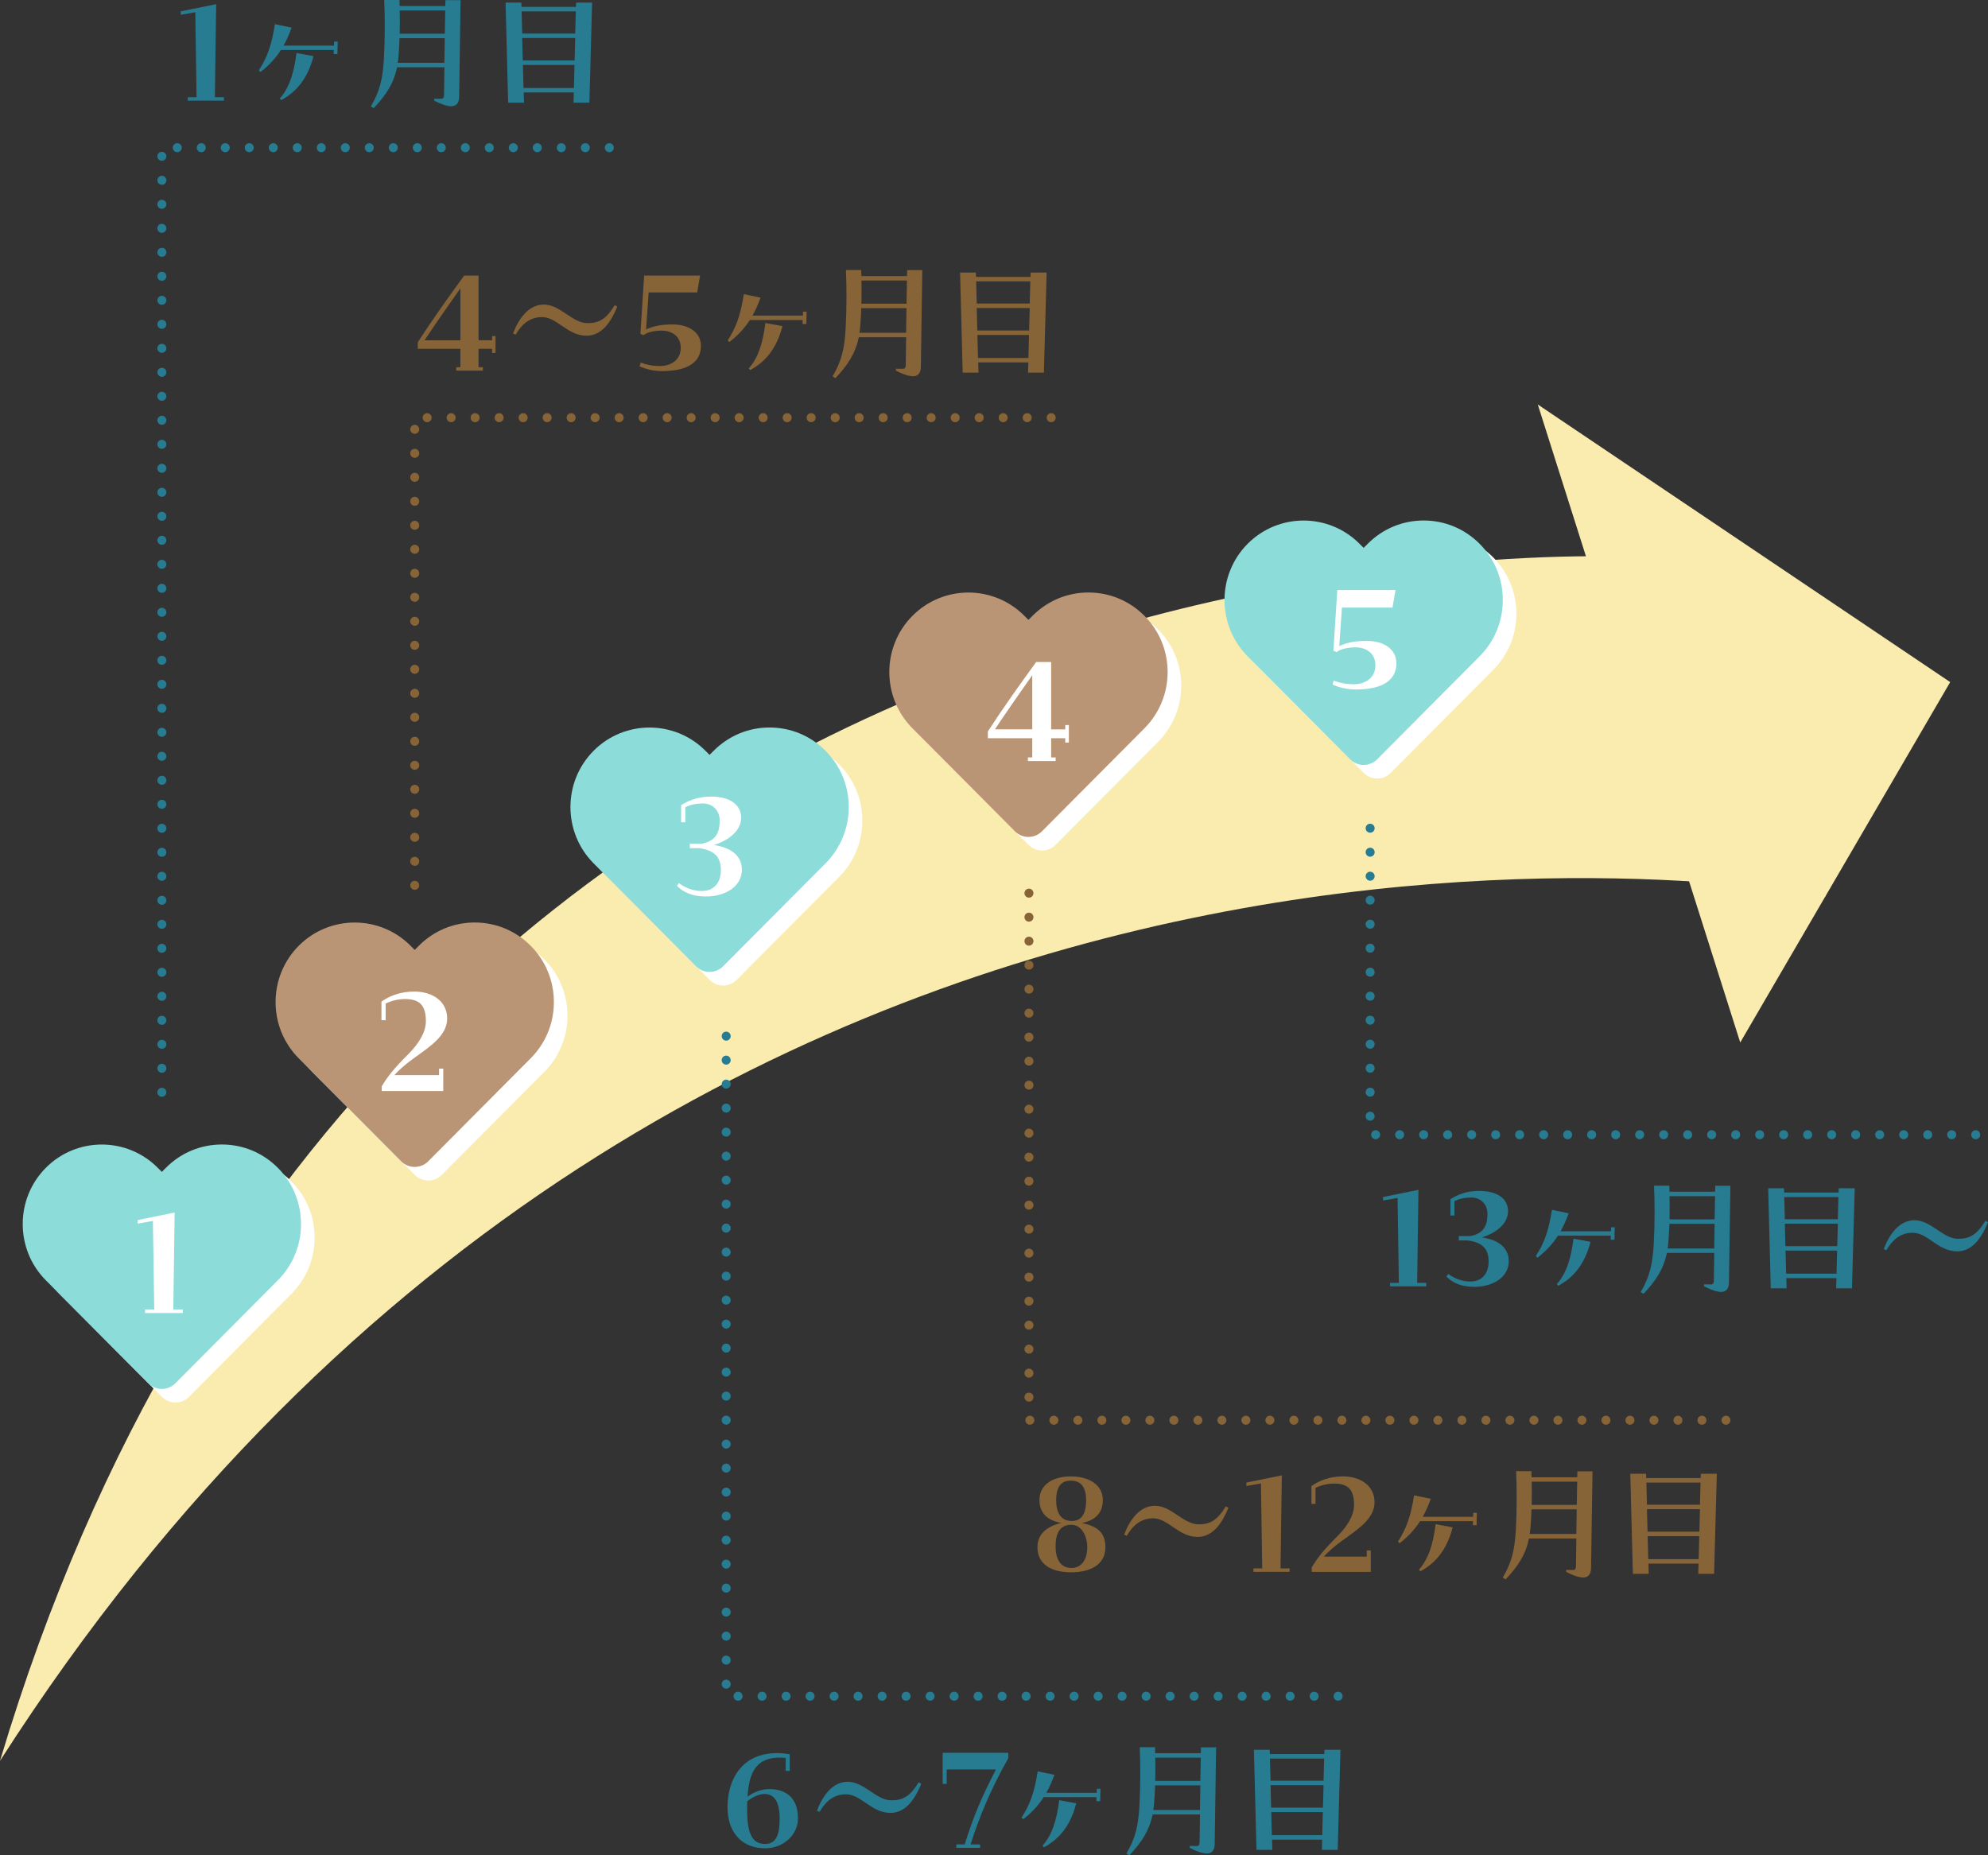 <svg xmlns="http://www.w3.org/2000/svg" id="_&#x30EC;&#x30A4;&#x30E4;&#x30FC;_2" viewBox="0 0 662.6 618.45"><rect x="0" y="0" width="662.6" height="618.45" fill="#333333" stroke="none"/><g id="main"><polygon points="512.54 134.83 580.02 347.5 650 227.37 512.54 134.83" style="fill:#faebaf;"></polygon><path d="M548.51,185.8S128.63,157.17,0,586.95C231.47,225.58,608.55,298.79,608.55,298.79l-60.04-112.99Z" style="fill:#faebaf;"></path><path d="M62.59,32.4h2.93l-.43-28.32-4.85.86v-1.15l11.81-2.4-.43,31.01h3.02v1.15h-12.05v-1.15Z" style="fill:#287c91;"></path><path d="M86.25,23.47c2.69-4.13,4.27-8.21,5.38-15.41l5.57,1.15c-.82,2.26-1.68,4.22-2.69,6h16.8l.05-1.34h1.2l-.1,4.13h-1.25l.05-1.34h-17.62c-1.92,2.98-4.22,5.33-6.82,7.34l-.58-.53ZM93.26,32.83c3.17-3.6,4.66-8.3,5.57-15.17l5.66,1.06c-1.97,7.68-5.9,12.05-10.75,14.64l-.48-.53Z" style="fill:#287c91;"></path><path d="M123.59,35.48c3.07-5.14,3.98-9.36,4.37-15.89.38-6.77.34-14.26.1-19.59h5.09c.05,1.06.05,1.78.05,2.02h15.22l.05-1.97h5.04l-.48,32.35c-.05,2.35-1.34,3.02-2.59,3.02-1.44,0-3.55-.72-5.71-1.87v-.67c.77.05,1.63.05,2.4.05.58,0,.86-.43.86-1.15l.14-9.36h-15.79c-1.15,5.57-3.84,9.46-7.78,13.63l-.96-.58ZM132.56,20.93h15.55l.14-8.21h-15.07c-.1,2.11-.19,4.22-.38,6.38-.05.62-.14,1.25-.24,1.82ZM148.26,11.23l.14-7.73h-15.17c.05,2.45.05,5.04,0,7.73h15.03Z" style="fill:#287c91;"></path><path d="M168.49.86h5.28l.05,1.44h18.15l.05-1.44h5.33l-.91,33.36h-5.28l.1-3.41h-16.71l.1,3.41h-5.28l-.86-33.36ZM191.72,11.18l.19-7.39h-18.05l.19,7.39h17.67ZM191.53,20.16l.19-7.49h-17.67l.19,7.49h17.28ZM191.29,29.33l.19-7.68h-17.19l.19,7.68h16.8Z" style="fill:#287c91;"></path><path d="M52.45,364.1c0-.83.67-1.5,1.5-1.5h0c.83,0,1.5.67,1.5,1.5h0c0,.83-.67,1.5-1.5,1.5h0c-.83,0-1.5-.67-1.5-1.5ZM52.45,356.1c0-.83.67-1.5,1.5-1.5h0c.83,0,1.5.67,1.5,1.5h0c0,.83-.67,1.5-1.5,1.5h0c-.83,0-1.5-.67-1.5-1.5ZM52.45,348.1c0-.83.67-1.5,1.5-1.5h0c.83,0,1.5.67,1.5,1.5h0c0,.83-.67,1.5-1.5,1.5h0c-.83,0-1.5-.67-1.5-1.5ZM52.45,340.1c0-.83.67-1.5,1.5-1.5h0c.83,0,1.5.67,1.5,1.5h0c0,.83-.67,1.5-1.5,1.5h0c-.83,0-1.5-.67-1.5-1.5ZM52.45,332.1c0-.83.67-1.5,1.5-1.5h0c.83,0,1.5.67,1.5,1.5h0c0,.83-.67,1.5-1.5,1.5h0c-.83,0-1.5-.67-1.5-1.5ZM52.45,324.1c0-.83.67-1.5,1.5-1.5h0c.83,0,1.5.67,1.5,1.5h0c0,.83-.67,1.5-1.5,1.5h0c-.83,0-1.5-.67-1.5-1.5ZM52.45,316.1c0-.83.67-1.5,1.5-1.5h0c.83,0,1.5.67,1.5,1.5h0c0,.83-.67,1.5-1.5,1.5h0c-.83,0-1.5-.67-1.5-1.5ZM52.45,308.1c0-.83.67-1.5,1.5-1.5h0c.83,0,1.5.67,1.5,1.5h0c0,.83-.67,1.5-1.5,1.5h0c-.83,0-1.5-.67-1.5-1.5ZM52.45,300.1c0-.83.67-1.5,1.5-1.5h0c.83,0,1.5.67,1.5,1.5h0c0,.83-.67,1.5-1.5,1.5h0c-.83,0-1.5-.67-1.5-1.5ZM52.45,292.1c0-.83.67-1.5,1.5-1.5h0c.83,0,1.5.67,1.5,1.5h0c0,.83-.67,1.5-1.5,1.5h0c-.83,0-1.5-.67-1.5-1.5ZM52.45,284.1c0-.83.67-1.5,1.5-1.5h0c.83,0,1.5.67,1.5,1.5h0c0,.83-.67,1.5-1.5,1.5h0c-.83,0-1.5-.67-1.5-1.5ZM52.45,276.1c0-.83.67-1.5,1.5-1.5h0c.83,0,1.5.67,1.5,1.5h0c0,.83-.67,1.5-1.5,1.5h0c-.83,0-1.5-.67-1.5-1.5ZM52.45,268.1c0-.83.67-1.5,1.5-1.5h0c.83,0,1.5.67,1.5,1.5h0c0,.83-.67,1.5-1.5,1.5h0c-.83,0-1.5-.67-1.5-1.5ZM52.45,260.1c0-.83.67-1.5,1.5-1.5h0c.83,0,1.5.67,1.5,1.5h0c0,.83-.67,1.5-1.5,1.5h0c-.83,0-1.5-.67-1.5-1.5ZM52.45,252.1c0-.83.67-1.5,1.5-1.5h0c.83,0,1.5.67,1.5,1.5h0c0,.83-.67,1.5-1.5,1.5h0c-.83,0-1.5-.67-1.5-1.5ZM52.45,244.1c0-.83.67-1.5,1.5-1.5h0c.83,0,1.5.67,1.5,1.5h0c0,.83-.67,1.5-1.5,1.5h0c-.83,0-1.5-.67-1.5-1.5ZM52.45,236.1c0-.83.67-1.5,1.5-1.5h0c.83,0,1.5.67,1.5,1.5h0c0,.83-.67,1.5-1.5,1.5h0c-.83,0-1.5-.67-1.5-1.5ZM52.45,228.1c0-.83.67-1.5,1.5-1.5h0c.83,0,1.5.67,1.5,1.5h0c0,.83-.67,1.5-1.5,1.5h0c-.83,0-1.5-.67-1.5-1.5ZM52.45,220.1c0-.83.67-1.5,1.5-1.5h0c.83,0,1.5.67,1.5,1.5h0c0,.83-.67,1.5-1.5,1.5h0c-.83,0-1.5-.67-1.5-1.5ZM52.45,212.1c0-.83.67-1.5,1.5-1.5h0c.83,0,1.5.67,1.5,1.5h0c0,.83-.67,1.5-1.5,1.5h0c-.83,0-1.5-.67-1.5-1.5ZM52.45,204.1c0-.83.67-1.5,1.5-1.5h0c.83,0,1.5.67,1.5,1.5h0c0,.83-.67,1.5-1.5,1.5h0c-.83,0-1.5-.67-1.5-1.5ZM52.45,196.1c0-.83.67-1.5,1.5-1.5h0c.83,0,1.5.67,1.5,1.5h0c0,.83-.67,1.5-1.5,1.5h0c-.83,0-1.5-.67-1.5-1.5ZM52.45,188.1c0-.83.67-1.5,1.5-1.5h0c.83,0,1.5.67,1.5,1.5h0c0,.83-.67,1.5-1.5,1.5h0c-.83,0-1.5-.67-1.5-1.5ZM52.45,180.1c0-.83.67-1.5,1.5-1.5h0c.83,0,1.5.67,1.5,1.5h0c0,.83-.67,1.5-1.5,1.5h0c-.83,0-1.5-.67-1.5-1.5ZM52.45,172.1c0-.83.67-1.5,1.5-1.5h0c.83,0,1.5.67,1.5,1.5h0c0,.83-.67,1.5-1.5,1.5h0c-.83,0-1.5-.67-1.5-1.5ZM52.45,164.1c0-.83.67-1.5,1.5-1.5h0c.83,0,1.5.67,1.5,1.5h0c0,.83-.67,1.5-1.5,1.5h0c-.83,0-1.5-.67-1.5-1.5ZM52.45,156.1c0-.83.67-1.5,1.5-1.5h0c.83,0,1.5.67,1.5,1.5h0c0,.83-.67,1.5-1.5,1.5h0c-.83,0-1.5-.67-1.5-1.5ZM52.45,148.1c0-.83.67-1.5,1.5-1.5h0c.83,0,1.5.67,1.5,1.5h0c0,.83-.67,1.5-1.5,1.5h0c-.83,0-1.5-.67-1.5-1.5ZM52.45,140.1c0-.83.67-1.5,1.5-1.5h0c.83,0,1.5.67,1.5,1.5h0c0,.83-.67,1.5-1.5,1.5h0c-.83,0-1.5-.67-1.5-1.5ZM52.45,132.1c0-.83.67-1.5,1.5-1.5h0c.83,0,1.5.67,1.5,1.5h0c0,.83-.67,1.5-1.5,1.5h0c-.83,0-1.5-.67-1.5-1.5ZM52.45,124.1c0-.83.67-1.5,1.5-1.5h0c.83,0,1.5.67,1.5,1.5h0c0,.83-.67,1.5-1.5,1.5h0c-.83,0-1.5-.67-1.5-1.5ZM52.45,116.1c0-.83.67-1.5,1.5-1.5h0c.83,0,1.5.67,1.5,1.5h0c0,.83-.67,1.5-1.5,1.5h0c-.83,0-1.5-.67-1.5-1.5ZM52.45,108.1c0-.83.67-1.5,1.5-1.5h0c.83,0,1.5.67,1.5,1.5h0c0,.83-.67,1.5-1.5,1.5h0c-.83,0-1.5-.67-1.5-1.5ZM52.45,100.1c0-.83.67-1.5,1.5-1.5h0c.83,0,1.5.67,1.5,1.5h0c0,.83-.67,1.5-1.5,1.5h0c-.83,0-1.5-.67-1.5-1.5ZM52.45,92.1c0-.83.67-1.5,1.5-1.5h0c.83,0,1.5.67,1.5,1.5h0c0,.83-.67,1.5-1.5,1.5h0c-.83,0-1.5-.67-1.5-1.5ZM52.45,84.1c0-.83.67-1.5,1.5-1.5h0c.83,0,1.5.67,1.5,1.5h0c0,.83-.67,1.5-1.5,1.5h0c-.83,0-1.5-.67-1.5-1.5ZM52.45,76.1c0-.83.67-1.5,1.5-1.5h0c.83,0,1.5.67,1.5,1.5h0c0,.83-.67,1.5-1.5,1.5h0c-.83,0-1.5-.67-1.5-1.5ZM52.45,68.1c0-.83.67-1.5,1.5-1.5h0c.83,0,1.5.67,1.5,1.5h0c0,.83-.67,1.5-1.5,1.5h0c-.83,0-1.5-.67-1.5-1.5ZM52.45,60.1c0-.83.67-1.5,1.5-1.5h0c.83,0,1.5.67,1.5,1.5h0c0,.83-.67,1.5-1.5,1.5h0c-.83,0-1.5-.67-1.5-1.5ZM52.45,52.1c0-.83.67-1.5,1.5-1.5h0c.83,0,1.5.67,1.5,1.5h0c0,.83-.67,1.5-1.5,1.5h0c-.83,0-1.5-.67-1.5-1.5ZM201.58,49.23c0-.83.67-1.5,1.5-1.5h0c.83,0,1.5.67,1.5,1.5h0c0,.83-.67,1.5-1.5,1.5h0c-.83,0-1.5-.67-1.5-1.5ZM193.58,49.23c0-.83.67-1.5,1.5-1.5h0c.83,0,1.5.67,1.5,1.5h0c0,.83-.67,1.5-1.5,1.5h0c-.83,0-1.5-.67-1.5-1.5ZM185.58,49.23c0-.83.67-1.5,1.5-1.5h0c.83,0,1.5.67,1.5,1.5h0c0,.83-.67,1.5-1.5,1.5h0c-.83,0-1.5-.67-1.5-1.5ZM177.58,49.23c0-.83.67-1.5,1.5-1.5h0c.83,0,1.5.67,1.5,1.5h0c0,.83-.67,1.5-1.5,1.5h0c-.83,0-1.5-.67-1.5-1.5ZM169.58,49.23c0-.83.67-1.5,1.5-1.5h0c.83,0,1.5.67,1.5,1.5h0c0,.83-.67,1.5-1.5,1.5h0c-.83,0-1.5-.67-1.5-1.5ZM161.58,49.23c0-.83.67-1.5,1.5-1.5h0c.83,0,1.5.67,1.5,1.5h0c0,.83-.67,1.5-1.5,1.5h0c-.83,0-1.5-.67-1.5-1.5ZM153.58,49.23c0-.83.67-1.5,1.5-1.5h0c.83,0,1.5.67,1.5,1.5h0c0,.83-.67,1.5-1.5,1.5h0c-.83,0-1.5-.67-1.5-1.5ZM145.58,49.23c0-.83.67-1.5,1.5-1.5h0c.83,0,1.5.67,1.5,1.5h0c0,.83-.67,1.5-1.5,1.5h0c-.83,0-1.5-.67-1.5-1.5ZM137.58,49.23c0-.83.67-1.5,1.5-1.5h0c.83,0,1.5.67,1.5,1.5h0c0,.83-.67,1.5-1.5,1.5h0c-.83,0-1.5-.67-1.5-1.5ZM129.58,49.23c0-.83.67-1.5,1.5-1.5h0c.83,0,1.5.67,1.5,1.5h0c0,.83-.67,1.5-1.5,1.5h0c-.83,0-1.5-.67-1.5-1.5ZM121.58,49.23c0-.83.67-1.5,1.5-1.5h0c.83,0,1.5.67,1.5,1.5h0c0,.83-.67,1.5-1.5,1.5h0c-.83,0-1.5-.67-1.5-1.5ZM113.58,49.23c0-.83.67-1.5,1.5-1.5h0c.83,0,1.5.67,1.5,1.5h0c0,.83-.67,1.5-1.5,1.5h0c-.83,0-1.5-.67-1.5-1.5ZM105.58,49.23c0-.83.67-1.5,1.5-1.5h0c.83,0,1.5.67,1.5,1.5h0c0,.83-.67,1.5-1.5,1.5h0c-.83,0-1.5-.67-1.5-1.5ZM97.58,49.23c0-.83.67-1.5,1.5-1.5h0c.83,0,1.5.67,1.5,1.5h0c0,.83-.67,1.5-1.5,1.5h0c-.83,0-1.5-.67-1.5-1.5ZM89.58,49.23c0-.83.67-1.5,1.5-1.5h0c.83,0,1.5.67,1.5,1.5h0c0,.83-.67,1.5-1.5,1.5h0c-.83,0-1.5-.67-1.5-1.5ZM81.58,49.23c0-.83.67-1.5,1.5-1.5h0c.83,0,1.5.67,1.5,1.5h0c0,.83-.67,1.5-1.5,1.5h0c-.83,0-1.5-.67-1.5-1.5ZM73.58,49.23c0-.83.67-1.5,1.5-1.5h0c.83,0,1.5.67,1.5,1.5h0c0,.83-.67,1.5-1.5,1.5h0c-.83,0-1.5-.67-1.5-1.5ZM65.58,49.23c0-.83.67-1.5,1.5-1.5h0c.83,0,1.5.67,1.5,1.5h0c0,.83-.67,1.5-1.5,1.5h0c-.83,0-1.5-.67-1.5-1.5ZM57.58,49.23c0-.83.67-1.5,1.5-1.5h0c.83,0,1.5.67,1.5,1.5h0c0,.83-.67,1.5-1.5,1.5h0c-.83,0-1.5-.67-1.5-1.5Z" style="fill:#287c91;"></path><path d="M139.24,114.1c4.51-7.01,10.03-14.79,15.46-22.23h4.8v21.55h4.51v-1.39h1.15v5.62h-1.15v-1.39h-4.51v6.14h1.44v1.15h-8.88v-1.15h1.39v-6.14h-14.21v-2.16ZM153.45,113.43v-17.33c-4.22,6.05-8.4,11.95-11.95,17.33h11.95Z" style="fill:#876437;"></path><path d="M180.74,105.7c-3.6,0-6.48,1.73-8.88,5.86l-.86-.43c2.02-5.23,5.33-9.6,10.27-9.6,5.52,0,9.46,6.19,14.54,6.19,3.94,0,6.29-1.44,9.07-6l.86.48c-2.69,6.58-6,9.7-10.27,9.7-6.34,0-9.79-6.19-14.74-6.19Z" style="fill:#876437;"></path><path d="M213.16,122.11l.38-1.25c2.11.77,3.94,1.15,6.53,1.15,3.41,0,6.82-1.92,6.82-6.05s-3.26-5.76-6.38-5.76c-2.74,0-5.14.72-6,1.54l-1.06-.48,1.25-19.39h18.63l-.96,5.62h-16.18l-.86,12.34c2.3-1.1,5.04-1.68,8.83-1.68,5.42,0,9.46,2.64,9.46,7.15,0,5.18-4.03,8.4-13.01,8.4-2.88,0-5.38-.67-7.44-1.58Z" style="fill:#876437;"></path><path d="M242.54,113.47c2.69-4.13,4.27-8.21,5.38-15.41l5.57,1.15c-.82,2.26-1.68,4.22-2.69,6h16.8l.05-1.34h1.2l-.1,4.13h-1.25l.05-1.34h-17.62c-1.92,2.98-4.22,5.33-6.82,7.34l-.58-.53ZM249.55,122.83c3.17-3.6,4.66-8.3,5.57-15.17l5.66,1.06c-1.97,7.68-5.9,12.05-10.75,14.64l-.48-.53Z" style="fill:#876437;"></path><path d="M277.48,125.48c3.07-5.14,3.98-9.36,4.37-15.89.38-6.77.34-14.26.1-19.59h5.09c.05,1.06.05,1.78.05,2.02h15.22l.05-1.97h5.04l-.48,32.35c-.05,2.35-1.34,3.02-2.59,3.02-1.44,0-3.55-.72-5.71-1.87v-.67c.77.05,1.63.05,2.4.05.58,0,.86-.43.86-1.15l.14-9.36h-15.79c-1.15,5.57-3.84,9.46-7.78,13.63l-.96-.58ZM286.45,110.93h15.55l.14-8.21h-15.07c-.1,2.11-.19,4.22-.38,6.38-.05.62-.14,1.25-.24,1.82ZM302.15,101.23l.14-7.73h-15.17c.05,2.45.05,5.04,0,7.73h15.03Z" style="fill:#876437;"></path><path d="M319.98,90.86h5.28l.05,1.44h18.15l.05-1.44h5.33l-.91,33.36h-5.28l.1-3.41h-16.71l.1,3.41h-5.28l-.86-33.36ZM343.21,101.18l.19-7.39h-18.05l.19,7.39h17.67ZM343.02,110.16l.19-7.49h-17.67l.19,7.49h17.28ZM342.78,119.33l.19-7.68h-17.19l.19,7.68h16.8Z" style="fill:#876437;"></path><path d="M136.73,295.1c0-.83.67-1.5,1.5-1.5h0c.83,0,1.5.67,1.5,1.5h0c0,.83-.67,1.5-1.5,1.5h0c-.83,0-1.5-.67-1.5-1.5ZM136.73,287.1c0-.83.67-1.5,1.5-1.5h0c.83,0,1.5.67,1.5,1.5h0c0,.83-.67,1.5-1.5,1.5h0c-.83,0-1.5-.67-1.5-1.5ZM136.73,279.1c0-.83.67-1.5,1.5-1.5h0c.83,0,1.5.67,1.5,1.5h0c0,.83-.67,1.5-1.5,1.5h0c-.83,0-1.5-.67-1.5-1.5ZM136.73,271.1c0-.83.67-1.5,1.5-1.5h0c.83,0,1.5.67,1.5,1.5h0c0,.83-.67,1.5-1.5,1.5h0c-.83,0-1.5-.67-1.5-1.5ZM136.73,263.1c0-.83.67-1.5,1.5-1.5h0c.83,0,1.5.67,1.5,1.5h0c0,.83-.67,1.5-1.5,1.5h0c-.83,0-1.5-.67-1.5-1.5ZM136.73,255.1c0-.83.67-1.5,1.5-1.5h0c.83,0,1.5.67,1.5,1.5h0c0,.83-.67,1.5-1.5,1.5h0c-.83,0-1.5-.67-1.5-1.5ZM136.73,247.1c0-.83.67-1.5,1.5-1.5h0c.83,0,1.5.67,1.5,1.5h0c0,.83-.67,1.5-1.5,1.5h0c-.83,0-1.5-.67-1.5-1.5ZM136.73,239.1c0-.83.67-1.5,1.5-1.5h0c.83,0,1.5.67,1.5,1.5h0c0,.83-.67,1.5-1.5,1.5h0c-.83,0-1.5-.67-1.5-1.5ZM136.73,231.1c0-.83.67-1.5,1.5-1.5h0c.83,0,1.5.67,1.5,1.5h0c0,.83-.67,1.5-1.5,1.5h0c-.83,0-1.5-.67-1.5-1.5ZM136.73,223.1c0-.83.67-1.5,1.5-1.5h0c.83,0,1.5.67,1.5,1.5h0c0,.83-.67,1.5-1.5,1.5h0c-.83,0-1.5-.67-1.5-1.5ZM136.73,215.1c0-.83.67-1.5,1.5-1.5h0c.83,0,1.5.67,1.5,1.5h0c0,.83-.67,1.5-1.5,1.5h0c-.83,0-1.5-.67-1.5-1.5ZM136.73,207.1c0-.83.67-1.5,1.5-1.5h0c.83,0,1.5.67,1.5,1.5h0c0,.83-.67,1.5-1.5,1.5h0c-.83,0-1.5-.67-1.5-1.5ZM136.73,199.1c0-.83.67-1.5,1.5-1.5h0c.83,0,1.5.67,1.5,1.5h0c0,.83-.67,1.5-1.5,1.5h0c-.83,0-1.5-.67-1.5-1.5ZM136.73,191.1c0-.83.67-1.5,1.5-1.5h0c.83,0,1.5.67,1.5,1.5h0c0,.83-.67,1.5-1.5,1.5h0c-.83,0-1.5-.67-1.5-1.5ZM136.73,183.1c0-.83.67-1.5,1.5-1.5h0c.83,0,1.5.67,1.5,1.5h0c0,.83-.67,1.5-1.5,1.5h0c-.83,0-1.5-.67-1.5-1.5ZM136.73,175.1c0-.83.67-1.5,1.5-1.5h0c.83,0,1.5.67,1.5,1.5h0c0,.83-.67,1.5-1.5,1.5h0c-.83,0-1.5-.67-1.5-1.5ZM136.73,167.1c0-.83.67-1.5,1.5-1.5h0c.83,0,1.5.67,1.5,1.5h0c0,.83-.67,1.5-1.5,1.5h0c-.83,0-1.5-.67-1.5-1.5ZM136.73,159.1c0-.83.67-1.5,1.5-1.5h0c.83,0,1.5.67,1.5,1.5h0c0,.83-.67,1.5-1.5,1.5h0c-.83,0-1.5-.67-1.5-1.5ZM136.73,151.1c0-.83.67-1.5,1.5-1.5h0c.83,0,1.5.67,1.5,1.5h0c0,.83-.67,1.5-1.5,1.5h0c-.83,0-1.5-.67-1.5-1.5ZM136.73,143.1c0-.83.67-1.5,1.5-1.5h0c.83,0,1.5.67,1.5,1.5h0c0,.83-.67,1.5-1.5,1.5h0c-.83,0-1.5-.67-1.5-1.5ZM348.86,139.23c0-.83.67-1.5,1.5-1.5h0c.83,0,1.5.67,1.5,1.5h0c0,.83-.67,1.5-1.5,1.5h0c-.83,0-1.5-.67-1.5-1.5ZM340.86,139.23c0-.83.67-1.5,1.5-1.5h0c.83,0,1.5.67,1.5,1.5h0c0,.83-.67,1.5-1.5,1.5h0c-.83,0-1.5-.67-1.5-1.5ZM332.86,139.23c0-.83.67-1.5,1.5-1.5h0c.83,0,1.5.67,1.5,1.5h0c0,.83-.67,1.5-1.5,1.5h0c-.83,0-1.5-.67-1.5-1.5ZM324.86,139.23c0-.83.67-1.5,1.5-1.5h0c.83,0,1.5.67,1.5,1.5h0c0,.83-.67,1.5-1.5,1.5h0c-.83,0-1.5-.67-1.5-1.5ZM316.86,139.23c0-.83.67-1.5,1.5-1.5h0c.83,0,1.5.67,1.5,1.5h0c0,.83-.67,1.5-1.5,1.5h0c-.83,0-1.5-.67-1.5-1.5ZM308.86,139.23c0-.83.67-1.5,1.5-1.5h0c.83,0,1.5.67,1.5,1.5h0c0,.83-.67,1.5-1.5,1.5h0c-.83,0-1.5-.67-1.5-1.5ZM300.86,139.23c0-.83.67-1.5,1.5-1.5h0c.83,0,1.5.67,1.5,1.5h0c0,.83-.67,1.5-1.5,1.5h0c-.83,0-1.5-.67-1.5-1.5ZM292.86,139.23c0-.83.67-1.5,1.5-1.5h0c.83,0,1.5.67,1.5,1.5h0c0,.83-.67,1.5-1.5,1.5h0c-.83,0-1.5-.67-1.5-1.5ZM284.86,139.23c0-.83.67-1.5,1.5-1.5h0c.83,0,1.5.67,1.5,1.5h0c0,.83-.67,1.5-1.5,1.5h0c-.83,0-1.5-.67-1.5-1.5ZM276.86,139.23c0-.83.67-1.5,1.5-1.5h0c.83,0,1.5.67,1.5,1.5h0c0,.83-.67,1.5-1.5,1.5h0c-.83,0-1.5-.67-1.5-1.5ZM268.86,139.23c0-.83.67-1.5,1.5-1.5h0c.83,0,1.5.67,1.5,1.5h0c0,.83-.67,1.5-1.5,1.5h0c-.83,0-1.5-.67-1.5-1.5ZM260.86,139.23c0-.83.67-1.5,1.5-1.5h0c.83,0,1.5.67,1.5,1.5h0c0,.83-.67,1.5-1.5,1.5h0c-.83,0-1.5-.67-1.5-1.5ZM252.86,139.23c0-.83.67-1.5,1.5-1.5h0c.83,0,1.5.67,1.5,1.5h0c0,.83-.67,1.5-1.5,1.5h0c-.83,0-1.5-.67-1.5-1.5ZM244.86,139.23c0-.83.67-1.5,1.5-1.5h0c.83,0,1.5.67,1.5,1.5h0c0,.83-.67,1.5-1.5,1.5h0c-.83,0-1.5-.67-1.5-1.5ZM236.86,139.23c0-.83.67-1.5,1.5-1.5h0c.83,0,1.5.67,1.5,1.5h0c0,.83-.67,1.5-1.5,1.5h0c-.83,0-1.5-.67-1.5-1.5ZM228.86,139.23c0-.83.67-1.5,1.5-1.5h0c.83,0,1.5.67,1.5,1.5h0c0,.83-.67,1.5-1.5,1.5h0c-.83,0-1.5-.67-1.5-1.5ZM220.86,139.23c0-.83.67-1.5,1.5-1.5h0c.83,0,1.5.67,1.5,1.5h0c0,.83-.67,1.5-1.5,1.5h0c-.83,0-1.5-.67-1.5-1.5ZM212.86,139.23c0-.83.67-1.5,1.5-1.5h0c.83,0,1.5.67,1.5,1.5h0c0,.83-.67,1.5-1.5,1.5h0c-.83,0-1.5-.67-1.5-1.5ZM204.86,139.23c0-.83.67-1.5,1.5-1.5h0c.83,0,1.5.67,1.5,1.5h0c0,.83-.67,1.5-1.5,1.5h0c-.83,0-1.5-.67-1.5-1.5ZM196.86,139.23c0-.83.67-1.5,1.5-1.5h0c.83,0,1.5.67,1.5,1.5h0c0,.83-.67,1.5-1.5,1.5h0c-.83,0-1.5-.67-1.5-1.5ZM188.86,139.23c0-.83.67-1.5,1.5-1.5h0c.83,0,1.5.67,1.5,1.5h0c0,.83-.67,1.5-1.5,1.5h0c-.83,0-1.5-.67-1.5-1.5ZM180.86,139.23c0-.83.67-1.5,1.5-1.5h0c.83,0,1.5.67,1.5,1.5h0c0,.83-.67,1.5-1.5,1.5h0c-.83,0-1.5-.67-1.5-1.5ZM172.86,139.23c0-.83.67-1.5,1.5-1.5h0c.83,0,1.5.67,1.5,1.5h0c0,.83-.67,1.5-1.5,1.5h0c-.83,0-1.5-.67-1.5-1.5ZM164.86,139.23c0-.83.67-1.5,1.5-1.5h0c.83,0,1.5.67,1.5,1.5h0c0,.83-.67,1.5-1.5,1.5h0c-.83,0-1.5-.67-1.5-1.5ZM156.86,139.23c0-.83.67-1.5,1.5-1.5h0c.83,0,1.5.67,1.5,1.5h0c0,.83-.67,1.5-1.5,1.5h0c-.83,0-1.5-.67-1.5-1.5ZM148.86,139.23c0-.83.67-1.5,1.5-1.5h0c.83,0,1.5.67,1.5,1.5h0c0,.83-.67,1.5-1.5,1.5h0c-.83,0-1.5-.67-1.5-1.5ZM140.86,139.23c0-.83.67-1.5,1.5-1.5h0c.83,0,1.5.67,1.5,1.5h0c0,.83-.67,1.5-1.5,1.5h0c-.83,0-1.5-.67-1.5-1.5Z" style="fill:#876437;"></path><path d="M242.48,602.42c0-8.16,3.74-16.08,12.77-17.71,1.34-.24,2.5-.34,3.7-.34,1.39,0,2.79.14,4.27.38v5.57h-1.34v-4.32c-2.11-.24-4.03-.19-6,.43-4.51,1.44-6.29,5.57-6.72,12.48,1.97-1.49,4.51-2.54,7.3-2.54,5.23,0,9.5,2.69,9.5,9.7,0,5.57-4.8,10.03-10.99,10.03-7.49,0-12.48-5.04-12.48-13.68ZM254.96,614.66c3.98,0,4.9-3.5,4.9-8.5,0-6.19-2.26-8.16-4.99-8.16-1.82,0-3.94.91-5.81,2.45-.05.82-.05,1.68-.05,2.59,0,7.82,1.54,11.62,5.95,11.62Z" style="fill:#287c91;"></path><path d="M282.04,598.1c-3.6,0-6.48,1.73-8.88,5.86l-.86-.43c2.02-5.23,5.33-9.6,10.27-9.6,5.52,0,9.46,6.19,14.54,6.19,3.94,0,6.29-1.44,9.07-6l.87.48c-2.69,6.58-6,9.7-10.27,9.7-6.34,0-9.79-6.19-14.74-6.19Z" style="fill:#287c91;"></path><path d="M318.75,614.8h2.78c2.98-9.36,5.33-15.12,10.42-24.96h-16.42v4.8h-1.34v-10.37h21.89v1.78c-5.76,10.18-9.6,19.3-12.58,28.75h3.17v1.15h-7.92v-1.15Z" style="fill:#287c91;"></path><path d="M340.48,605.87c2.69-4.13,4.27-8.21,5.38-15.41l5.57,1.15c-.81,2.26-1.68,4.22-2.69,6h16.8l.05-1.34h1.2l-.1,4.13h-1.25l.05-1.34h-17.62c-1.92,2.98-4.22,5.33-6.82,7.34l-.58-.53ZM347.48,615.23c3.17-3.6,4.66-8.3,5.57-15.17l5.66,1.06c-1.97,7.68-5.9,12.05-10.75,14.64l-.48-.53Z" style="fill:#287c91;"></path><path d="M375.41,617.88c3.07-5.14,3.98-9.36,4.37-15.89.38-6.77.34-14.26.1-19.59h5.09c.05,1.06.05,1.78.05,2.02h15.22l.05-1.97h5.04l-.48,32.36c-.05,2.35-1.34,3.02-2.59,3.02-1.44,0-3.55-.72-5.71-1.87v-.67c.77.05,1.63.05,2.4.05.58,0,.87-.43.87-1.15l.14-9.36h-15.79c-1.15,5.57-3.84,9.46-7.78,13.63l-.96-.58ZM384.39,603.33h15.55l.14-8.21h-15.07c-.1,2.11-.19,4.22-.38,6.38-.05.62-.14,1.25-.24,1.82ZM400.08,593.63l.14-7.73h-15.17c.05,2.45.05,5.04,0,7.73h15.03Z" style="fill:#287c91;"></path><path d="M417.91,583.26h5.28l.05,1.44h18.15l.05-1.44h5.33l-.91,33.36h-5.28l.1-3.41h-16.71l.1,3.41h-5.28l-.86-33.36ZM441.14,593.58l.19-7.39h-18.05l.19,7.39h17.67ZM440.95,602.56l.19-7.49h-17.67l.19,7.49h17.28ZM440.71,611.73l.19-7.68h-17.19l.19,7.68h16.8Z" style="fill:#287c91;"></path><path d="M444.5,565.41c0-.82.67-1.5,1.5-1.5h0c.83,0,1.5.68,1.5,1.5h0c0,.83-.67,1.5-1.5,1.5h0c-.83,0-1.5-.67-1.5-1.5ZM436.5,565.41c0-.82.67-1.5,1.5-1.5h0c.83,0,1.5.68,1.5,1.5h0c0,.83-.67,1.5-1.5,1.5h0c-.83,0-1.5-.67-1.5-1.5ZM428.5,565.41c0-.82.67-1.5,1.5-1.5h0c.83,0,1.5.68,1.5,1.5h0c0,.83-.67,1.5-1.5,1.5h0c-.83,0-1.5-.67-1.5-1.5ZM420.5,565.41c0-.82.67-1.5,1.5-1.5h0c.83,0,1.5.68,1.5,1.5h0c0,.83-.67,1.5-1.5,1.5h0c-.83,0-1.5-.67-1.5-1.5ZM412.5,565.41c0-.82.67-1.5,1.5-1.5h0c.83,0,1.5.68,1.5,1.5h0c0,.83-.67,1.5-1.5,1.5h0c-.83,0-1.5-.67-1.5-1.5ZM404.5,565.41c0-.82.67-1.5,1.5-1.5h0c.83,0,1.5.68,1.5,1.5h0c0,.83-.67,1.5-1.5,1.5h0c-.83,0-1.5-.67-1.5-1.5ZM396.5,565.41c0-.82.67-1.5,1.5-1.5h0c.83,0,1.5.68,1.5,1.5h0c0,.83-.67,1.5-1.5,1.5h0c-.83,0-1.5-.67-1.5-1.5ZM388.5,565.41c0-.82.67-1.5,1.5-1.5h0c.83,0,1.5.68,1.5,1.5h0c0,.83-.67,1.5-1.5,1.5h0c-.83,0-1.5-.67-1.5-1.5ZM380.5,565.41c0-.82.67-1.5,1.5-1.5h0c.83,0,1.5.68,1.5,1.5h0c0,.83-.67,1.5-1.5,1.5h0c-.83,0-1.5-.67-1.5-1.5ZM372.5,565.41c0-.82.67-1.5,1.5-1.5h0c.83,0,1.5.68,1.5,1.5h0c0,.83-.67,1.5-1.5,1.5h0c-.83,0-1.5-.67-1.5-1.5ZM364.5,565.41c0-.82.67-1.5,1.5-1.5h0c.83,0,1.5.68,1.5,1.5h0c0,.83-.67,1.5-1.5,1.5h0c-.83,0-1.5-.67-1.5-1.5ZM356.5,565.41c0-.82.67-1.5,1.5-1.5h0c.83,0,1.5.68,1.5,1.5h0c0,.83-.67,1.5-1.5,1.5h0c-.83,0-1.5-.67-1.5-1.5ZM348.5,565.41c0-.82.67-1.5,1.5-1.5h0c.83,0,1.5.68,1.5,1.5h0c0,.83-.67,1.5-1.5,1.5h0c-.83,0-1.5-.67-1.5-1.5ZM340.5,565.41c0-.82.67-1.5,1.5-1.5h0c.83,0,1.5.68,1.5,1.5h0c0,.83-.67,1.5-1.5,1.5h0c-.83,0-1.5-.67-1.5-1.5ZM332.5,565.41c0-.82.67-1.5,1.5-1.5h0c.83,0,1.5.68,1.5,1.5h0c0,.83-.67,1.5-1.5,1.5h0c-.83,0-1.5-.67-1.5-1.5ZM324.5,565.41c0-.82.67-1.5,1.5-1.5h0c.83,0,1.5.68,1.5,1.5h0c0,.83-.67,1.5-1.5,1.5h0c-.83,0-1.5-.67-1.5-1.5ZM316.5,565.41c0-.82.67-1.5,1.5-1.5h0c.83,0,1.5.68,1.5,1.5h0c0,.83-.67,1.5-1.5,1.5h0c-.83,0-1.5-.67-1.5-1.5ZM308.5,565.41c0-.82.67-1.5,1.5-1.5h0c.83,0,1.5.68,1.5,1.5h0c0,.83-.67,1.5-1.5,1.5h0c-.83,0-1.5-.67-1.5-1.5ZM300.5,565.41c0-.82.67-1.5,1.5-1.5h0c.83,0,1.5.68,1.5,1.5h0c0,.83-.67,1.5-1.5,1.5h0c-.83,0-1.5-.67-1.5-1.5ZM292.5,565.41c0-.82.67-1.5,1.5-1.5h0c.83,0,1.5.68,1.5,1.5h0c0,.83-.67,1.5-1.5,1.5h0c-.83,0-1.5-.67-1.5-1.5ZM284.5,565.41c0-.82.67-1.5,1.5-1.5h0c.83,0,1.5.68,1.5,1.5h0c0,.83-.67,1.5-1.5,1.5h0c-.83,0-1.5-.67-1.5-1.5ZM276.5,565.41c0-.82.67-1.5,1.5-1.5h0c.83,0,1.5.68,1.5,1.5h0c0,.83-.67,1.5-1.5,1.5h0c-.83,0-1.5-.67-1.5-1.5ZM268.5,565.41c0-.82.67-1.5,1.5-1.5h0c.83,0,1.5.68,1.5,1.5h0c0,.83-.67,1.5-1.5,1.5h0c-.83,0-1.5-.67-1.5-1.5ZM260.5,565.41c0-.82.67-1.5,1.5-1.5h0c.83,0,1.5.68,1.5,1.5h0c0,.83-.67,1.5-1.5,1.5h0c-.83,0-1.5-.67-1.5-1.5ZM252.5,565.41c0-.82.67-1.5,1.5-1.5h0c.83,0,1.5.68,1.5,1.5h0c0,.83-.67,1.5-1.5,1.5h0c-.83,0-1.5-.67-1.5-1.5ZM244.5,565.41c0-.82.67-1.5,1.5-1.5h0c.83,0,1.5.68,1.5,1.5h0c0,.83-.67,1.5-1.5,1.5h0c-.83,0-1.5-.67-1.5-1.5ZM240.54,561.38c0-.83.67-1.5,1.5-1.5h0c.82,0,1.5.67,1.5,1.5h0c0,.83-.68,1.5-1.5,1.5h0c-.83,0-1.5-.67-1.5-1.5ZM240.54,553.38c0-.83.67-1.5,1.5-1.5h0c.82,0,1.5.67,1.5,1.5h0c0,.83-.68,1.5-1.5,1.5h0c-.83,0-1.5-.67-1.5-1.5ZM240.54,545.38c0-.83.67-1.5,1.5-1.5h0c.82,0,1.5.67,1.5,1.5h0c0,.82-.68,1.5-1.5,1.5h0c-.83,0-1.5-.68-1.5-1.5ZM240.54,537.38c0-.83.67-1.5,1.5-1.5h0c.82,0,1.5.67,1.5,1.5h0c0,.83-.68,1.5-1.5,1.5h0c-.83,0-1.5-.67-1.5-1.5ZM240.54,529.38c0-.83.67-1.5,1.5-1.5h0c.82,0,1.5.67,1.5,1.5h0c0,.83-.68,1.5-1.5,1.5h0c-.83,0-1.5-.67-1.5-1.5ZM240.54,521.38c0-.83.67-1.5,1.5-1.5h0c.82,0,1.5.67,1.5,1.5h0c0,.82-.68,1.5-1.5,1.5h0c-.83,0-1.5-.68-1.5-1.5ZM240.54,513.38c0-.83.67-1.5,1.5-1.5h0c.82,0,1.5.67,1.5,1.5h0c0,.83-.68,1.5-1.5,1.5h0c-.83,0-1.5-.67-1.5-1.5ZM240.54,505.38c0-.83.67-1.5,1.5-1.5h0c.82,0,1.5.67,1.5,1.5h0c0,.83-.68,1.5-1.5,1.5h0c-.83,0-1.5-.67-1.5-1.5ZM240.54,497.38c0-.83.67-1.5,1.5-1.5h0c.82,0,1.5.67,1.5,1.5h0c0,.82-.68,1.5-1.5,1.5h0c-.83,0-1.5-.68-1.5-1.5ZM240.54,489.38c0-.83.67-1.5,1.5-1.5h0c.82,0,1.5.67,1.5,1.5h0c0,.83-.68,1.5-1.5,1.5h0c-.83,0-1.5-.67-1.5-1.5ZM240.54,481.38c0-.83.67-1.5,1.5-1.5h0c.82,0,1.5.67,1.5,1.5h0c0,.83-.68,1.5-1.5,1.5h0c-.83,0-1.5-.67-1.5-1.5ZM240.54,473.38c0-.83.67-1.5,1.5-1.5h0c.82,0,1.5.67,1.5,1.5h0c0,.83-.68,1.5-1.5,1.5h0c-.83,0-1.5-.67-1.5-1.5ZM240.54,465.38c0-.83.67-1.5,1.5-1.5h0c.82,0,1.5.67,1.5,1.5h0c0,.82-.68,1.5-1.5,1.5h0c-.83,0-1.5-.68-1.5-1.5ZM240.54,457.38c0-.83.67-1.5,1.5-1.5h0c.82,0,1.5.67,1.5,1.5h0c0,.83-.68,1.5-1.5,1.5h0c-.83,0-1.5-.67-1.5-1.5ZM240.54,449.38c0-.83.67-1.5,1.5-1.5h0c.82,0,1.5.67,1.5,1.5h0c0,.83-.68,1.5-1.5,1.5h0c-.83,0-1.5-.67-1.5-1.5ZM240.54,441.38c0-.83.67-1.5,1.5-1.5h0c.82,0,1.5.67,1.5,1.5h0c0,.82-.68,1.5-1.5,1.5h0c-.83,0-1.5-.68-1.5-1.5ZM240.54,433.38c0-.83.67-1.5,1.5-1.5h0c.82,0,1.5.67,1.5,1.5h0c0,.83-.68,1.5-1.5,1.5h0c-.83,0-1.5-.67-1.5-1.5ZM240.54,425.38c0-.83.67-1.5,1.5-1.5h0c.82,0,1.5.67,1.5,1.5h0c0,.83-.68,1.5-1.5,1.5h0c-.83,0-1.5-.67-1.5-1.5ZM240.54,417.38c0-.83.67-1.5,1.5-1.5h0c.82,0,1.5.67,1.5,1.5h0c0,.82-.68,1.5-1.5,1.5h0c-.83,0-1.5-.68-1.5-1.5ZM240.54,409.38c0-.83.67-1.5,1.5-1.5h0c.82,0,1.5.67,1.5,1.5h0c0,.83-.68,1.5-1.5,1.5h0c-.83,0-1.5-.67-1.5-1.5ZM240.54,401.38c0-.83.67-1.5,1.5-1.5h0c.82,0,1.5.67,1.5,1.5h0c0,.83-.68,1.5-1.5,1.5h0c-.83,0-1.5-.67-1.5-1.5ZM240.54,393.38c0-.83.67-1.5,1.5-1.5h0c.82,0,1.5.67,1.5,1.5h0c0,.82-.68,1.5-1.5,1.5h0c-.83,0-1.5-.68-1.5-1.5ZM240.54,385.38c0-.83.67-1.5,1.5-1.5h0c.82,0,1.5.67,1.5,1.5h0c0,.83-.68,1.5-1.5,1.5h0c-.83,0-1.5-.67-1.5-1.5ZM240.54,377.38c0-.83.67-1.5,1.5-1.5h0c.82,0,1.5.67,1.5,1.5h0c0,.83-.68,1.5-1.5,1.5h0c-.83,0-1.5-.67-1.5-1.5ZM240.54,369.38c0-.83.67-1.5,1.5-1.5h0c.82,0,1.5.67,1.5,1.5h0c0,.82-.68,1.5-1.5,1.5h0c-.83,0-1.5-.68-1.5-1.5ZM240.54,361.38c0-.83.67-1.5,1.5-1.5h0c.82,0,1.5.67,1.5,1.5h0c0,.83-.68,1.5-1.5,1.5h0c-.83,0-1.5-.67-1.5-1.5ZM240.54,353.38c0-.83.67-1.5,1.5-1.5h0c.82,0,1.5.67,1.5,1.5h0c0,.83-.68,1.5-1.5,1.5h0c-.83,0-1.5-.67-1.5-1.5ZM240.54,345.38c0-.83.67-1.5,1.5-1.5h0c.82,0,1.5.67,1.5,1.5h0c0,.83-.68,1.5-1.5,1.5h0c-.83,0-1.5-.67-1.5-1.5Z" style="fill:#287c91;"></path><path d="M463.31,427.63h2.93l-.43-28.32-4.85.86v-1.15l11.81-2.4-.43,31.01h3.02v1.15h-12.05v-1.15Z" style="fill:#287c91;"></path><path d="M482.1,425.52l.62-.86c2.16,1.58,4.85,2.64,7.78,2.5,3.36-.14,5.66-2.54,5.66-6.67,0-4.46-2.4-6.43-7.06-7.01h-2.88v-1.44h3.79c4.94-.91,5.76-4.08,5.76-7.44s-2.45-5.42-5.33-5.42c-2.35,0-4.08.43-5.67,1.2v4.8h-1.34v-5.47c2.26-1.34,5.04-2.74,9.55-2.74,6,0,9.65,2.54,9.65,6.77s-4.08,7.3-8.74,8.74c4.9.67,8.98,3.02,8.98,7.92,0,5.33-5.28,8.55-11.47,8.55h-.38c-3.94-.1-6.62-1.15-8.93-3.41Z" style="fill:#287c91;"></path><path d="M511.88,418.7c2.69-4.13,4.27-8.21,5.38-15.41l5.57,1.15c-.82,2.26-1.68,4.22-2.69,6h16.8l.05-1.34h1.2l-.1,4.13h-1.25l.05-1.34h-17.62c-1.92,2.98-4.22,5.33-6.82,7.34l-.58-.53ZM518.89,428.06c3.17-3.6,4.66-8.3,5.57-15.17l5.66,1.06c-1.97,7.68-5.9,12.05-10.75,14.64l-.48-.53Z" style="fill:#287c91;"></path><path d="M546.82,430.7c3.07-5.14,3.98-9.36,4.37-15.89.38-6.77.34-14.26.1-19.59h5.09c.05,1.06.05,1.78.05,2.02h15.22l.05-1.97h5.04l-.48,32.35c-.05,2.35-1.34,3.02-2.59,3.02-1.44,0-3.55-.72-5.71-1.87v-.67c.77.05,1.63.05,2.4.05.58,0,.86-.43.86-1.15l.14-9.36h-15.79c-1.15,5.57-3.84,9.46-7.78,13.63l-.96-.58ZM555.8,416.16h15.55l.14-8.21h-15.07c-.1,2.11-.19,4.22-.38,6.38-.05.62-.14,1.25-.24,1.82ZM571.49,406.46l.14-7.73h-15.17c.05,2.45.05,5.04,0,7.73h15.03Z" style="fill:#287c91;"></path><path d="M589.32,396.09h5.28l.05,1.44h18.15l.05-1.44h5.33l-.91,33.36h-5.28l.1-3.41h-16.71l.1,3.41h-5.28l-.86-33.36ZM612.55,406.41l.19-7.39h-18.05l.19,7.39h17.67ZM612.36,415.39l.19-7.49h-17.67l.19,7.49h17.28ZM612.12,424.56l.19-7.68h-17.19l.19,7.68h16.8Z" style="fill:#287c91;"></path><path d="M637.59,410.92c-3.6,0-6.48,1.73-8.88,5.86l-.86-.43c2.02-5.23,5.33-9.6,10.27-9.6,5.52,0,9.46,6.19,14.54,6.19,3.94,0,6.29-1.44,9.07-6l.86.48c-2.69,6.58-6,9.7-10.27,9.7-6.34,0-9.79-6.19-14.74-6.19Z" style="fill:#287c91;"></path><path d="M657,378.24c0-.83.67-1.5,1.5-1.5h0c.83,0,1.5.67,1.5,1.5h0c0,.83-.67,1.5-1.5,1.5h0c-.83,0-1.5-.67-1.5-1.5ZM649,378.24c0-.83.67-1.5,1.5-1.5h0c.83,0,1.5.67,1.5,1.5h0c0,.83-.67,1.5-1.5,1.5h0c-.83,0-1.5-.67-1.5-1.5ZM641,378.24c0-.83.67-1.5,1.5-1.5h0c.83,0,1.5.67,1.5,1.5h0c0,.83-.67,1.5-1.5,1.5h0c-.83,0-1.5-.67-1.5-1.5ZM633,378.24c0-.83.67-1.5,1.5-1.5h0c.83,0,1.5.67,1.5,1.5h0c0,.83-.67,1.5-1.5,1.5h0c-.83,0-1.5-.67-1.5-1.5ZM625,378.24c0-.83.67-1.5,1.5-1.5h0c.83,0,1.5.67,1.5,1.5h0c0,.83-.67,1.5-1.5,1.5h0c-.83,0-1.5-.67-1.5-1.5ZM617,378.24c0-.83.67-1.5,1.5-1.5h0c.83,0,1.5.67,1.5,1.5h0c0,.83-.67,1.5-1.5,1.5h0c-.83,0-1.5-.67-1.5-1.5ZM609,378.24c0-.83.67-1.5,1.5-1.5h0c.83,0,1.5.67,1.5,1.5h0c0,.83-.67,1.5-1.5,1.5h0c-.83,0-1.5-.67-1.5-1.5ZM601,378.24c0-.83.67-1.5,1.5-1.5h0c.83,0,1.5.67,1.5,1.5h0c0,.83-.67,1.5-1.5,1.5h0c-.83,0-1.5-.67-1.5-1.5ZM593,378.24c0-.83.67-1.5,1.5-1.5h0c.83,0,1.5.67,1.5,1.5h0c0,.83-.67,1.5-1.5,1.5h0c-.83,0-1.5-.67-1.5-1.5ZM585,378.24c0-.83.67-1.5,1.5-1.5h0c.83,0,1.5.67,1.5,1.5h0c0,.83-.67,1.5-1.5,1.5h0c-.83,0-1.5-.67-1.5-1.5ZM577,378.24c0-.83.67-1.5,1.5-1.5h0c.83,0,1.5.67,1.5,1.5h0c0,.83-.67,1.5-1.5,1.5h0c-.83,0-1.5-.67-1.5-1.5ZM569,378.24c0-.83.67-1.5,1.5-1.5h0c.83,0,1.5.67,1.5,1.5h0c0,.83-.67,1.5-1.5,1.5h0c-.83,0-1.5-.67-1.5-1.5ZM561,378.24c0-.83.67-1.5,1.5-1.5h0c.83,0,1.5.67,1.5,1.5h0c0,.83-.67,1.5-1.5,1.5h0c-.83,0-1.5-.67-1.5-1.5ZM553,378.24c0-.83.67-1.5,1.5-1.5h0c.83,0,1.5.67,1.5,1.5h0c0,.83-.67,1.5-1.5,1.5h0c-.83,0-1.5-.67-1.5-1.5ZM545,378.24c0-.83.67-1.5,1.5-1.5h0c.83,0,1.5.67,1.5,1.5h0c0,.83-.67,1.5-1.5,1.5h0c-.83,0-1.5-.67-1.5-1.5ZM537,378.24c0-.83.67-1.5,1.5-1.5h0c.83,0,1.5.67,1.5,1.5h0c0,.83-.67,1.5-1.5,1.5h0c-.83,0-1.5-.67-1.5-1.5ZM529,378.24c0-.83.67-1.5,1.5-1.5h0c.83,0,1.5.67,1.5,1.5h0c0,.83-.67,1.5-1.5,1.5h0c-.83,0-1.5-.67-1.5-1.5ZM521,378.24c0-.83.67-1.5,1.5-1.5h0c.83,0,1.5.67,1.5,1.5h0c0,.83-.67,1.5-1.5,1.5h0c-.83,0-1.5-.67-1.5-1.5ZM513,378.24c0-.83.67-1.5,1.5-1.5h0c.83,0,1.5.67,1.5,1.5h0c0,.83-.67,1.5-1.5,1.5h0c-.83,0-1.5-.67-1.5-1.5ZM505,378.24c0-.83.67-1.5,1.5-1.5h0c.83,0,1.5.67,1.5,1.5h0c0,.83-.67,1.5-1.5,1.5h0c-.83,0-1.5-.67-1.5-1.5ZM497,378.24c0-.83.67-1.5,1.5-1.5h0c.83,0,1.5.67,1.5,1.5h0c0,.83-.67,1.5-1.5,1.5h0c-.83,0-1.5-.67-1.5-1.5ZM489,378.24c0-.83.67-1.5,1.5-1.5h0c.83,0,1.5.67,1.5,1.5h0c0,.83-.67,1.5-1.5,1.5h0c-.83,0-1.5-.67-1.5-1.5ZM481,378.24c0-.83.67-1.5,1.5-1.5h0c.83,0,1.5.67,1.5,1.5h0c0,.83-.67,1.5-1.5,1.5h0c-.83,0-1.5-.67-1.5-1.5ZM473,378.24c0-.83.67-1.5,1.5-1.5h0c.83,0,1.5.67,1.5,1.5h0c0,.83-.67,1.5-1.5,1.5h0c-.83,0-1.5-.67-1.5-1.5ZM465,378.24c0-.83.67-1.5,1.5-1.5h0c.83,0,1.5.67,1.5,1.5h0c0,.83-.67,1.5-1.5,1.5h0c-.83,0-1.5-.67-1.5-1.5ZM457,378.24c0-.83.67-1.5,1.5-1.5h0c.83,0,1.5.67,1.5,1.5h0c0,.83-.67,1.5-1.5,1.5h0c-.83,0-1.5-.67-1.5-1.5ZM455.17,372.07c0-.82.67-1.5,1.5-1.5h0c.83,0,1.5.68,1.5,1.5h0c0,.83-.67,1.5-1.5,1.5h0c-.83,0-1.5-.67-1.5-1.5ZM455.17,364.07c0-.83.67-1.5,1.5-1.5h0c.83,0,1.5.67,1.5,1.5h0c0,.83-.67,1.5-1.5,1.5h0c-.83,0-1.5-.67-1.5-1.5ZM455.17,356.07c0-.83.67-1.5,1.5-1.5h0c.83,0,1.5.67,1.5,1.5h0c0,.83-.67,1.5-1.5,1.5h0c-.83,0-1.5-.67-1.5-1.5ZM455.17,348.07c0-.82.67-1.5,1.5-1.5h0c.83,0,1.5.68,1.5,1.5h0c0,.83-.67,1.5-1.5,1.5h0c-.83,0-1.5-.67-1.5-1.5ZM455.17,340.07c0-.83.67-1.5,1.5-1.5h0c.83,0,1.5.67,1.5,1.5h0c0,.83-.67,1.5-1.5,1.5h0c-.83,0-1.5-.67-1.5-1.5ZM455.17,332.07c0-.83.67-1.5,1.5-1.5h0c.83,0,1.5.67,1.5,1.5h0c0,.83-.67,1.5-1.5,1.5h0c-.83,0-1.5-.67-1.5-1.5ZM455.17,324.07c0-.82.67-1.5,1.5-1.5h0c.83,0,1.5.68,1.5,1.5h0c0,.83-.67,1.5-1.5,1.5h0c-.83,0-1.5-.67-1.5-1.5ZM455.17,316.07c0-.83.67-1.5,1.5-1.5h0c.83,0,1.5.67,1.5,1.5h0c0,.83-.67,1.5-1.5,1.5h0c-.83,0-1.5-.67-1.5-1.5ZM455.17,308.07c0-.83.67-1.5,1.5-1.5h0c.83,0,1.5.67,1.5,1.5h0c0,.83-.67,1.5-1.5,1.5h0c-.83,0-1.5-.67-1.5-1.5ZM455.17,300.07c0-.82.67-1.5,1.5-1.5h0c.83,0,1.5.68,1.5,1.5h0c0,.83-.67,1.5-1.5,1.5h0c-.83,0-1.5-.67-1.5-1.5ZM455.17,292.07c0-.83.67-1.5,1.5-1.5h0c.83,0,1.5.67,1.5,1.5h0c0,.83-.67,1.5-1.5,1.5h0c-.83,0-1.5-.67-1.5-1.5ZM455.17,284.07c0-.83.67-1.5,1.5-1.5h0c.83,0,1.5.67,1.5,1.5h0c0,.83-.67,1.5-1.5,1.5h0c-.83,0-1.5-.67-1.5-1.5ZM455.17,276.07c0-.82.67-1.5,1.5-1.5h0c.83,0,1.5.68,1.5,1.5h0c0,.83-.67,1.5-1.5,1.5h0c-.83,0-1.5-.67-1.5-1.5Z" style="fill:#287c91;"></path><path d="M345.78,515.75c0-4.61,3.41-7.01,7.92-8.11-4.08-.72-7.25-2.88-7.25-7.63,0-4.99,4.27-7.87,10.46-7.87s10.66,2.88,10.66,7.87c0,4.7-2.98,6.86-7.01,7.68,5.47,1.06,7.87,3.41,7.87,8.06,0,5.38-4.37,8.35-11.42,8.35s-11.23-2.98-11.23-8.35ZM362.39,515.7c0-3.36-1.73-7.44-5.28-7.44s-5.28,2.35-5.28,7.2,2.02,7.2,5.33,7.2c3.02,0,5.23-2.4,5.23-6.96ZM362.01,500.14c0-4.56-1.82-6.58-5.09-6.58s-4.9,2.02-4.9,6.58c0,3.74,1.34,6.86,5.18,6.86,3.07,0,4.8-2.06,4.8-6.86Z" style="fill:#876437;"></path><path d="M384.42,506.1c-3.6,0-6.48,1.73-8.88,5.86l-.86-.43c2.02-5.23,5.33-9.6,10.27-9.6,5.52,0,9.46,6.19,14.54,6.19,3.94,0,6.29-1.44,9.07-6l.86.48c-2.69,6.58-6,9.7-10.27,9.7-6.34,0-9.79-6.19-14.74-6.19Z" style="fill:#876437;"></path><path d="M417.77,522.8h2.93l-.43-28.32-4.85.86v-1.15l11.81-2.4-.43,31.01h3.02v1.15h-12.05v-1.15Z" style="fill:#876437;"></path><path d="M437.2,522.47c1.78-3.02,3.84-5.67,8.59-10.42,3.17-3.17,5.52-6.87,5.52-10.42,0-5.14-2.02-7.1-6.67-7.1-2.02,0-4.27.48-6.19,1.44v5.33h-1.34v-5.95c2.45-1.73,5.95-3.22,10.46-3.22,5.9,0,10.56,3.12,10.56,8.64s-5.66,9.07-10.9,12.87c-2.78,2.02-4.61,3.7-6,5.23h14.31v-2.06h1.34v7.15h-19.68v-1.49Z" style="fill:#876437;"></path><path d="M465.93,513.87c2.69-4.13,4.27-8.21,5.38-15.41l5.57,1.15c-.82,2.26-1.68,4.22-2.69,6h16.8l.05-1.34h1.2l-.1,4.13h-1.25l.05-1.34h-17.62c-1.92,2.98-4.22,5.33-6.82,7.34l-.58-.53ZM472.94,523.23c3.17-3.6,4.66-8.3,5.57-15.17l5.66,1.06c-1.97,7.68-5.9,12.05-10.75,14.64l-.48-.53Z" style="fill:#876437;"></path><path d="M500.86,525.88c3.07-5.14,3.98-9.36,4.37-15.89.38-6.77.34-14.26.1-19.59h5.09c.05,1.06.05,1.78.05,2.02h15.22l.05-1.97h5.04l-.48,32.36c-.05,2.35-1.34,3.02-2.59,3.02-1.44,0-3.55-.72-5.71-1.87v-.67c.77.05,1.63.05,2.4.05.58,0,.86-.43.86-1.15l.14-9.36h-15.79c-1.15,5.57-3.84,9.46-7.78,13.63l-.96-.58ZM509.84,511.33h15.55l.14-8.21h-15.07c-.1,2.11-.19,4.22-.38,6.38-.05.62-.14,1.25-.24,1.82ZM525.54,501.63l.14-7.73h-15.17c.05,2.45.05,5.04,0,7.73h15.03Z" style="fill:#876437;"></path><path d="M543.36,491.26h5.28l.05,1.44h18.15l.05-1.44h5.33l-.91,33.36h-5.28l.1-3.41h-16.71l.1,3.41h-5.28l-.86-33.36ZM566.6,501.58l.19-7.39h-18.05l.19,7.39h17.67ZM566.41,510.56l.19-7.49h-17.67l.19,7.49h17.28ZM566.17,519.73l.19-7.68h-17.19l.19,7.68h16.8Z" style="fill:#876437;"></path><path d="M573.76,473.41c0-.82.67-1.5,1.5-1.5h0c.83,0,1.5.68,1.5,1.5h0c0,.83-.67,1.5-1.5,1.5h0c-.83,0-1.5-.67-1.5-1.5ZM565.76,473.41c0-.82.67-1.5,1.5-1.5h0c.83,0,1.5.68,1.5,1.5h0c0,.83-.67,1.5-1.5,1.5h0c-.83,0-1.5-.67-1.5-1.5ZM557.76,473.41c0-.82.67-1.5,1.5-1.5h0c.83,0,1.5.68,1.5,1.5h0c0,.83-.67,1.5-1.5,1.5h0c-.83,0-1.5-.67-1.5-1.5ZM549.76,473.41c0-.82.67-1.5,1.5-1.5h0c.83,0,1.5.68,1.5,1.5h0c0,.83-.67,1.5-1.5,1.5h0c-.83,0-1.5-.67-1.5-1.5ZM541.76,473.41c0-.82.67-1.5,1.5-1.5h0c.83,0,1.5.68,1.5,1.5h0c0,.83-.67,1.5-1.5,1.5h0c-.83,0-1.5-.67-1.5-1.5ZM533.76,473.41c0-.82.67-1.5,1.5-1.5h0c.83,0,1.5.68,1.5,1.5h0c0,.83-.67,1.5-1.5,1.5h0c-.83,0-1.5-.67-1.5-1.5ZM525.76,473.41c0-.82.67-1.5,1.5-1.5h0c.83,0,1.5.68,1.5,1.5h0c0,.83-.67,1.5-1.5,1.5h0c-.83,0-1.5-.67-1.5-1.5ZM517.76,473.41c0-.82.67-1.5,1.5-1.5h0c.83,0,1.5.68,1.5,1.5h0c0,.83-.67,1.5-1.5,1.5h0c-.83,0-1.5-.67-1.5-1.5ZM509.76,473.41c0-.82.67-1.5,1.5-1.5h0c.83,0,1.5.68,1.5,1.5h0c0,.83-.67,1.5-1.5,1.5h0c-.83,0-1.5-.67-1.5-1.5ZM501.76,473.41c0-.82.67-1.5,1.5-1.5h0c.83,0,1.5.68,1.5,1.5h0c0,.83-.67,1.5-1.5,1.5h0c-.83,0-1.5-.67-1.5-1.5ZM493.76,473.41c0-.82.67-1.5,1.5-1.5h0c.83,0,1.5.68,1.5,1.5h0c0,.83-.67,1.5-1.5,1.5h0c-.83,0-1.5-.67-1.5-1.5ZM485.76,473.41c0-.82.67-1.5,1.5-1.5h0c.83,0,1.5.68,1.5,1.5h0c0,.83-.67,1.5-1.5,1.5h0c-.83,0-1.5-.67-1.5-1.5ZM477.76,473.41c0-.82.67-1.5,1.5-1.5h0c.83,0,1.5.68,1.5,1.5h0c0,.83-.67,1.5-1.5,1.5h0c-.83,0-1.5-.67-1.5-1.5ZM469.76,473.41c0-.82.67-1.5,1.5-1.5h0c.83,0,1.5.68,1.5,1.5h0c0,.83-.67,1.5-1.5,1.5h0c-.83,0-1.5-.67-1.5-1.5ZM461.76,473.41c0-.82.67-1.5,1.5-1.5h0c.83,0,1.5.68,1.5,1.5h0c0,.83-.67,1.5-1.5,1.5h0c-.83,0-1.5-.67-1.5-1.5ZM453.76,473.41c0-.82.67-1.5,1.5-1.5h0c.83,0,1.5.68,1.5,1.5h0c0,.83-.67,1.5-1.5,1.5h0c-.83,0-1.5-.67-1.5-1.5ZM445.76,473.41c0-.82.67-1.5,1.5-1.5h0c.83,0,1.5.68,1.5,1.5h0c0,.83-.67,1.5-1.5,1.5h0c-.83,0-1.5-.67-1.5-1.5ZM437.76,473.41c0-.82.67-1.5,1.5-1.5h0c.83,0,1.5.68,1.5,1.5h0c0,.83-.67,1.5-1.5,1.5h0c-.83,0-1.5-.67-1.5-1.5ZM429.76,473.41c0-.82.67-1.5,1.5-1.5h0c.83,0,1.5.68,1.5,1.5h0c0,.83-.67,1.5-1.5,1.5h0c-.83,0-1.5-.67-1.5-1.5ZM421.76,473.41c0-.82.67-1.5,1.5-1.5h0c.83,0,1.5.68,1.5,1.5h0c0,.83-.67,1.5-1.5,1.5h0c-.83,0-1.5-.67-1.5-1.5ZM413.76,473.41c0-.82.67-1.5,1.5-1.5h0c.83,0,1.5.68,1.5,1.5h0c0,.83-.67,1.5-1.5,1.5h0c-.83,0-1.5-.67-1.5-1.5ZM405.76,473.41c0-.82.67-1.5,1.5-1.5h0c.83,0,1.5.68,1.5,1.5h0c0,.83-.67,1.5-1.5,1.5h0c-.83,0-1.5-.67-1.5-1.5ZM397.76,473.41c0-.82.67-1.5,1.5-1.5h0c.83,0,1.5.68,1.5,1.5h0c0,.83-.67,1.5-1.5,1.5h0c-.83,0-1.5-.67-1.5-1.5ZM389.76,473.41c0-.82.67-1.5,1.5-1.5h0c.83,0,1.5.68,1.5,1.5h0c0,.83-.67,1.5-1.5,1.5h0c-.83,0-1.5-.67-1.5-1.5ZM381.76,473.41c0-.82.67-1.5,1.5-1.5h0c.83,0,1.5.68,1.5,1.5h0c0,.83-.67,1.5-1.5,1.5h0c-.83,0-1.5-.67-1.5-1.5ZM373.76,473.41c0-.82.67-1.5,1.5-1.5h0c.83,0,1.5.68,1.5,1.5h0c0,.83-.67,1.5-1.5,1.5h0c-.83,0-1.5-.67-1.5-1.5ZM365.76,473.41c0-.82.67-1.5,1.5-1.5h0c.83,0,1.5.68,1.5,1.5h0c0,.83-.67,1.5-1.5,1.5h0c-.83,0-1.5-.67-1.5-1.5ZM357.76,473.41c0-.82.67-1.5,1.5-1.5h0c.83,0,1.5.68,1.5,1.5h0c0,.83-.67,1.5-1.5,1.5h0c-.83,0-1.5-.67-1.5-1.5ZM349.76,473.41c0-.82.67-1.5,1.5-1.5h0c.83,0,1.5.68,1.5,1.5h0c0,.83-.67,1.5-1.5,1.5h0c-.83,0-1.5-.67-1.5-1.5ZM341.76,473.41c0-.82.67-1.5,1.5-1.5h0c.83,0,1.5.68,1.5,1.5h0c0,.83-.67,1.5-1.5,1.5h0c-.83,0-1.5-.67-1.5-1.5ZM341.45,465.72c0-.83.67-1.5,1.5-1.5h0c.83,0,1.5.67,1.5,1.5h0c0,.83-.67,1.5-1.5,1.5h0c-.83,0-1.5-.67-1.5-1.5ZM341.45,457.72c0-.83.67-1.5,1.5-1.5h0c.83,0,1.5.67,1.5,1.5h0c0,.83-.67,1.5-1.5,1.5h0c-.83,0-1.5-.67-1.5-1.5ZM341.45,449.72c0-.82.67-1.5,1.5-1.5h0c.83,0,1.5.68,1.5,1.5h0c0,.83-.67,1.5-1.5,1.5h0c-.83,0-1.5-.67-1.5-1.5ZM341.45,441.72c0-.82.67-1.5,1.5-1.5h0c.83,0,1.5.68,1.5,1.5h0c0,.83-.67,1.5-1.5,1.5h0c-.83,0-1.5-.67-1.5-1.5ZM341.45,433.72c0-.82.67-1.5,1.5-1.5h0c.83,0,1.5.68,1.5,1.5h0c0,.83-.67,1.5-1.5,1.5h0c-.83,0-1.5-.67-1.5-1.5ZM341.45,425.72c0-.82.67-1.5,1.5-1.5h0c.83,0,1.5.68,1.5,1.5h0c0,.83-.67,1.5-1.5,1.5h0c-.83,0-1.5-.67-1.5-1.5ZM341.45,417.72c0-.82.67-1.5,1.5-1.5h0c.83,0,1.5.68,1.5,1.5h0c0,.83-.67,1.5-1.5,1.5h0c-.83,0-1.5-.67-1.5-1.5ZM341.45,409.72c0-.82.67-1.5,1.5-1.5h0c.83,0,1.5.68,1.5,1.5h0c0,.83-.67,1.5-1.5,1.5h0c-.83,0-1.5-.67-1.5-1.5ZM341.45,401.72c0-.83.67-1.5,1.5-1.5h0c.83,0,1.5.67,1.5,1.5h0c0,.83-.67,1.5-1.5,1.5h0c-.83,0-1.5-.67-1.5-1.5ZM341.45,393.72c0-.83.67-1.5,1.5-1.5h0c.83,0,1.5.67,1.5,1.5h0c0,.83-.67,1.5-1.5,1.5h0c-.83,0-1.5-.67-1.5-1.5ZM341.45,385.72c0-.83.67-1.5,1.5-1.5h0c.83,0,1.5.67,1.5,1.5h0c0,.83-.67,1.5-1.5,1.5h0c-.83,0-1.5-.67-1.5-1.5ZM341.45,377.72c0-.82.67-1.5,1.5-1.5h0c.83,0,1.5.68,1.5,1.5h0c0,.83-.67,1.5-1.5,1.5h0c-.83,0-1.5-.67-1.5-1.5ZM341.45,369.72c0-.82.67-1.5,1.5-1.5h0c.83,0,1.5.68,1.5,1.5h0c0,.83-.67,1.5-1.5,1.5h0c-.83,0-1.5-.67-1.5-1.5ZM341.45,361.72c0-.82.67-1.5,1.5-1.5h0c.83,0,1.5.68,1.5,1.5h0c0,.83-.67,1.5-1.5,1.5h0c-.83,0-1.5-.67-1.5-1.5ZM341.45,353.72c0-.82.67-1.5,1.5-1.5h0c.83,0,1.5.68,1.5,1.5h0c0,.83-.67,1.5-1.5,1.5h0c-.83,0-1.5-.67-1.5-1.5ZM341.45,345.72c0-.82.67-1.5,1.5-1.5h0c.83,0,1.5.68,1.5,1.5h0c0,.83-.67,1.5-1.5,1.5h0c-.83,0-1.5-.67-1.5-1.5ZM341.45,337.72c0-.83.67-1.5,1.5-1.5h0c.83,0,1.5.67,1.5,1.5h0c0,.83-.67,1.5-1.5,1.5h0c-.83,0-1.5-.67-1.5-1.5ZM341.45,329.72c0-.83.67-1.5,1.5-1.5h0c.83,0,1.5.67,1.5,1.5h0c0,.83-.67,1.5-1.5,1.5h0c-.83,0-1.5-.67-1.5-1.5ZM341.45,321.72c0-.83.67-1.5,1.5-1.5h0c.83,0,1.5.67,1.5,1.5h0c0,.83-.67,1.5-1.5,1.5h0c-.83,0-1.5-.67-1.5-1.5ZM341.45,313.72c0-.82.67-1.5,1.5-1.5h0c.83,0,1.5.68,1.5,1.5h0c0,.83-.67,1.5-1.5,1.5h0c-.83,0-1.5-.67-1.5-1.5ZM341.45,305.72c0-.82.67-1.5,1.5-1.5h0c.83,0,1.5.68,1.5,1.5h0c0,.83-.67,1.5-1.5,1.5h0c-.83,0-1.5-.67-1.5-1.5ZM341.45,297.72c0-.82.67-1.5,1.5-1.5h0c.83,0,1.5.68,1.5,1.5h0c0,.83-.67,1.5-1.5,1.5h0c-.83,0-1.5-.67-1.5-1.5Z" style="fill:#876437;"></path><path d="M78.48,386.03c-7.05,0-13.67,2.76-18.65,7.77l-1.36,1.36-1.36-1.36c-10.28-10.34-27.02-10.34-37.3,0-10.28,10.34-10.28,27.16,0,37.5l34.15,34.33c1.25,1.25,2.88,1.88,4.51,1.88s3.27-.63,4.51-1.88l34.15-34.33c4.98-5.01,7.73-11.67,7.73-18.75s-2.74-13.74-7.73-18.75c-4.98-5.01-11.61-7.77-18.65-7.77Z" style="fill:#fff;"></path><path d="M73.95,381.5c-7.05,0-13.67,2.76-18.65,7.77l-1.36,1.36-1.36-1.36c-10.28-10.34-27.02-10.34-37.3,0-10.28,10.34-10.28,27.16,0,37.5l34.15,34.33c1.25,1.25,2.88,1.88,4.51,1.88s3.27-.63,4.51-1.88l34.15-34.33c4.98-5.01,7.73-11.67,7.73-18.75s-2.74-13.74-7.73-18.75c-4.98-5.01-11.61-7.77-18.65-7.77Z" style="fill:#8cdcda;"></path><path d="M48.36,436.48h3.05l-.45-29.5-5.05.9v-1.2l12.3-2.5-.45,32.3h3.15v1.2h-12.55v-1.2Z" style="fill:#fff;"></path><path d="M162.76,312.03c-7.05,0-13.67,2.76-18.65,7.77l-1.36,1.36-1.36-1.36c-10.28-10.34-27.02-10.34-37.3,0-10.28,10.34-10.28,27.16,0,37.5l34.15,34.33c1.25,1.25,2.88,1.88,4.51,1.88s3.27-.63,4.51-1.88l34.15-34.33c4.98-5.01,7.73-11.67,7.73-18.75s-2.74-13.74-7.73-18.75c-4.98-5.01-11.61-7.77-18.65-7.77Z" style="fill:#fff;"></path><path d="M158.23,307.5c-7.05,0-13.67,2.76-18.65,7.77l-1.36,1.36-1.36-1.36c-10.28-10.34-27.02-10.34-37.3,0-10.28,10.34-10.28,27.16,0,37.5l34.15,34.33c1.25,1.25,2.88,1.88,4.51,1.88s3.27-.63,4.51-1.88l34.15-34.33c4.98-5.01,7.73-11.67,7.73-18.75s-2.74-13.74-7.73-18.75c-4.98-5.01-11.61-7.77-18.65-7.77Z" style="fill:#b99576;"></path><path d="M127.24,362.12c1.85-3.15,4-5.9,8.95-10.85,3.3-3.3,5.75-7.15,5.75-10.85,0-5.35-2.1-7.4-6.95-7.4-2.1,0-4.45.5-6.45,1.5v5.55h-1.4v-6.2c2.55-1.8,6.2-3.35,10.9-3.35,6.15,0,11,3.25,11,9s-5.9,9.45-11.35,13.4c-2.9,2.1-4.8,3.85-6.25,5.45h14.9v-2.15h1.4v7.45h-20.5v-1.55Z" style="fill:#fff;"></path><path d="M261.04,247.03c-7.05,0-13.67,2.76-18.65,7.77l-1.36,1.36-1.36-1.36c-10.28-10.34-27.02-10.34-37.3,0-10.28,10.34-10.28,27.16,0,37.5l34.15,34.33c1.25,1.25,2.88,1.88,4.51,1.88s3.27-.63,4.51-1.88l34.15-34.33c4.98-5.01,7.73-11.67,7.73-18.75s-2.74-13.74-7.73-18.75c-4.98-5.01-11.61-7.77-18.65-7.77Z" style="fill:#fff;"></path><path d="M256.51,242.5c-7.05,0-13.67,2.76-18.65,7.77l-1.36,1.36-1.36-1.36c-10.28-10.34-27.02-10.34-37.3,0-10.28,10.34-10.28,27.16,0,37.5l34.15,34.33c1.25,1.25,2.88,1.88,4.51,1.88s3.27-.63,4.51-1.88l34.15-34.33c4.98-5.01,7.73-11.67,7.73-18.75s-2.74-13.74-7.73-18.75c-4.98-5.01-11.61-7.77-18.65-7.77Z" style="fill:#8cdcda;"></path><path d="M225.62,295.28l.65-.9c2.25,1.65,5.05,2.75,8.1,2.6,3.5-.15,5.9-2.65,5.9-6.95,0-4.65-2.5-6.7-7.35-7.3h-3v-1.5h3.95c5.15-.95,6-4.25,6-7.75s-2.55-5.65-5.55-5.65c-2.45,0-4.25.45-5.9,1.25v5h-1.4v-5.7c2.35-1.4,5.25-2.85,9.95-2.85,6.25,0,10.05,2.65,10.05,7.05s-4.25,7.6-9.1,9.1c5.1.7,9.35,3.15,9.35,8.25,0,5.55-5.5,8.9-11.95,8.9h-.4c-4.1-.1-6.9-1.2-9.3-3.55Z" style="fill:#fff;"></path><path d="M479.04,178.03c-7.05,0-13.67,2.76-18.65,7.77l-1.36,1.36-1.36-1.36c-10.28-10.34-27.02-10.34-37.3,0-10.28,10.34-10.28,27.16,0,37.5l34.15,34.33c1.25,1.25,2.88,1.88,4.51,1.88s3.27-.63,4.51-1.88l34.15-34.33c4.98-5.01,7.73-11.67,7.73-18.75s-2.74-13.74-7.73-18.75c-4.98-5.01-11.61-7.77-18.65-7.77Z" style="fill:#fff;"></path><path d="M474.51,173.5c-7.05,0-13.67,2.76-18.65,7.77l-1.36,1.36-1.36-1.36c-10.28-10.34-27.02-10.34-37.3,0-10.28,10.34-10.28,27.16,0,37.5l34.15,34.33c1.25,1.25,2.88,1.88,4.51,1.88s3.27-.63,4.51-1.88l34.15-34.33c4.98-5.01,7.73-11.67,7.73-18.75s-2.74-13.74-7.73-18.75c-4.98-5.01-11.61-7.77-18.65-7.77Z" style="fill:#8cdcda;"></path><path d="M444.12,228.18l.4-1.3c2.2.8,4.1,1.2,6.8,1.2,3.55,0,7.1-2,7.1-6.3s-3.4-6-6.65-6c-2.85,0-5.35.75-6.25,1.6l-1.1-.5,1.3-20.2h19.4l-1,5.85h-16.85l-.9,12.85c2.4-1.15,5.25-1.75,9.2-1.75,5.65,0,9.85,2.75,9.85,7.45,0,5.4-4.2,8.75-13.55,8.75-3,0-5.6-.7-7.75-1.65Z" style="fill:#fff;"></path><path d="M367.32,202.03c-7.05,0-13.67,2.76-18.65,7.77l-1.36,1.36-1.36-1.36c-10.28-10.34-27.02-10.34-37.3,0-10.28,10.34-10.28,27.16,0,37.5l34.15,34.33c1.25,1.25,2.88,1.88,4.51,1.88s3.27-.63,4.51-1.88l34.15-34.33c4.98-5.01,7.73-11.67,7.73-18.75s-2.74-13.74-7.73-18.75c-4.98-5.01-11.61-7.77-18.65-7.77Z" style="fill:#fff;"></path><path d="M362.79,197.5c-7.05,0-13.67,2.76-18.65,7.77l-1.36,1.36-1.36-1.36c-10.28-10.34-27.02-10.34-37.3,0-10.28,10.34-10.28,27.16,0,37.5l34.15,34.33c1.25,1.25,2.88,1.88,4.51,1.88s3.27-.63,4.51-1.88l34.15-34.33c4.98-5.01,7.73-11.67,7.73-18.75s-2.74-13.74-7.73-18.75c-4.98-5.01-11.61-7.77-18.65-7.77Z" style="fill:#b99576;"></path><path d="M329.25,243.83c4.7-7.3,10.45-15.4,16.1-23.15h5v22.45h4.7v-1.45h1.2v5.85h-1.2v-1.45h-4.7v6.4h1.5v1.2h-9.25v-1.2h1.45v-6.4h-14.8v-2.25ZM344.05,243.12v-18.05c-4.4,6.3-8.75,12.45-12.45,18.05h12.45Z" style="fill:#fff;"></path></g></svg>